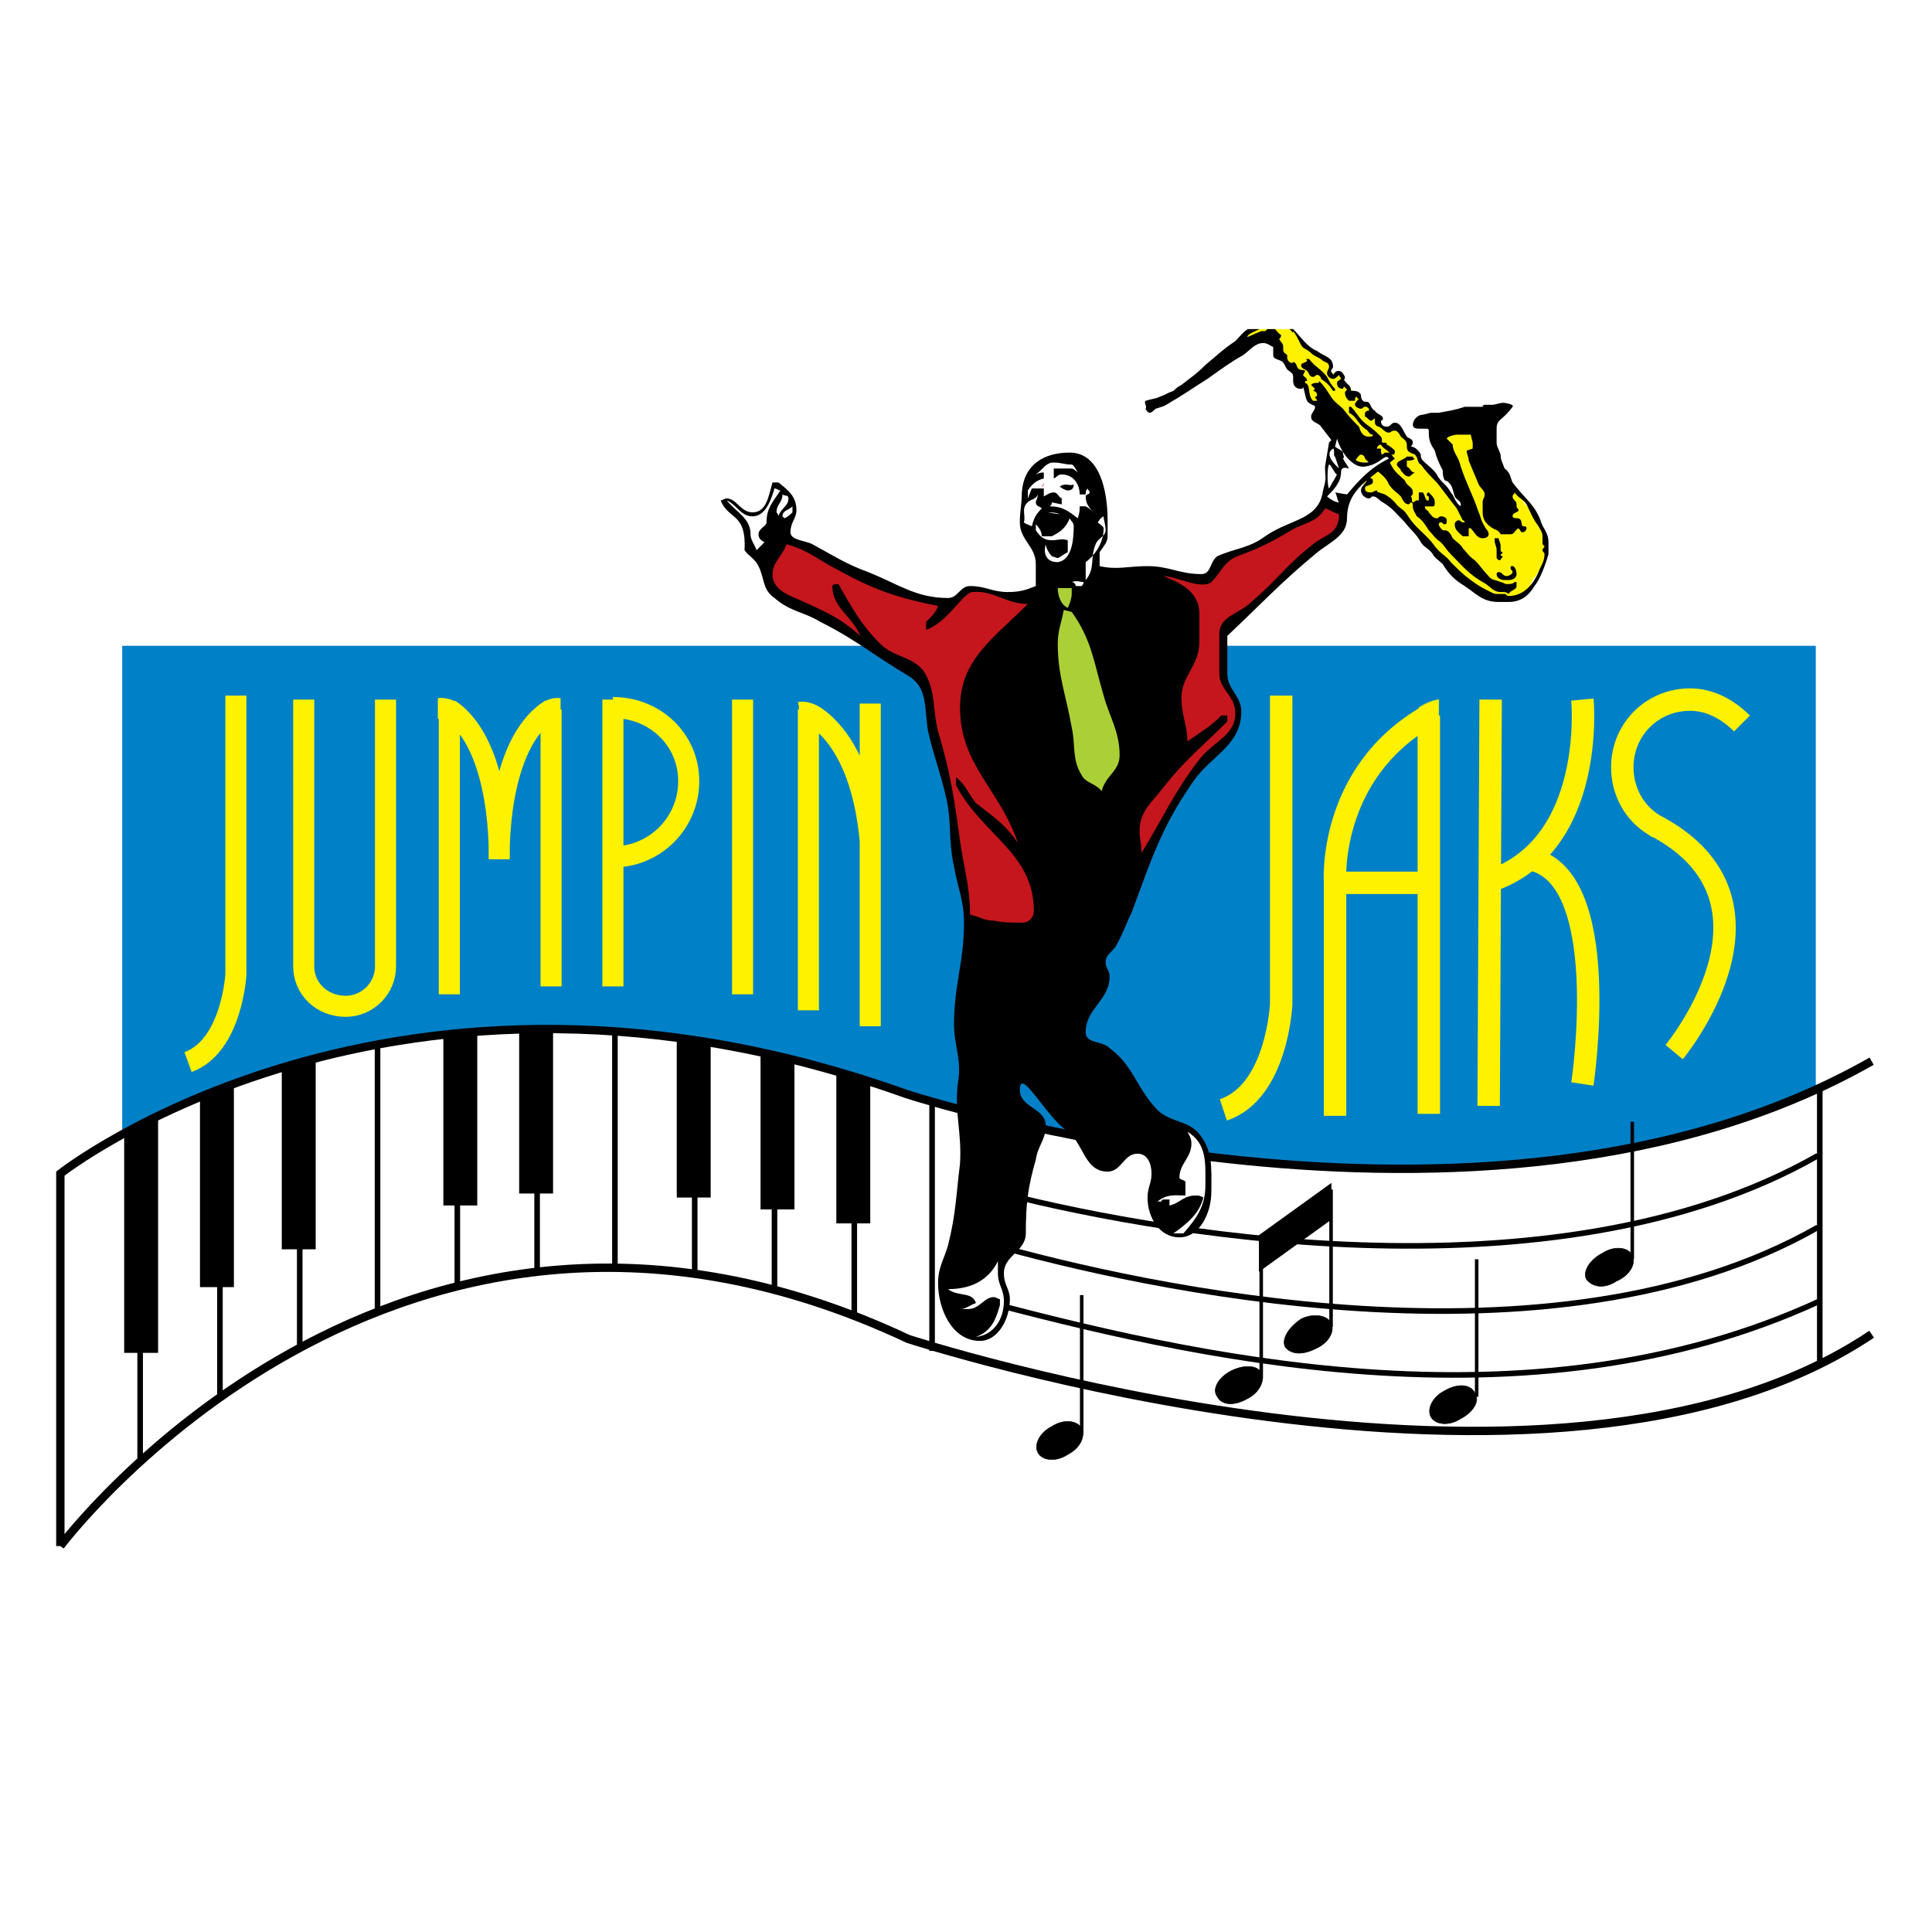 <?xml version="1.0" encoding="utf-8"?>
<!-- Generator: Adobe Illustrator 13.0.0, SVG Export Plug-In . SVG Version: 6.00 Build 14948)  -->
<!DOCTYPE svg PUBLIC "-//W3C//DTD SVG 1.0//EN" "http://www.w3.org/TR/2001/REC-SVG-20010904/DTD/svg10.dtd">
<svg version="1.0" id="Layer_1" xmlns="http://www.w3.org/2000/svg" xmlns:xlink="http://www.w3.org/1999/xlink" x="0px" y="0px"
	 width="192.756px" height="192.756px" viewBox="0 0 192.756 192.756" enable-background="new 0 0 192.756 192.756"
	 xml:space="preserve">
<g>
	<polygon fill-rule="evenodd" clip-rule="evenodd" fill="#FFFFFF" points="0,0 192.756,0 192.756,192.756 0,192.756 0,0 	"/>
	<path fill-rule="evenodd" clip-rule="evenodd" fill="#FFF200" d="M121.854,36.014c4.776-3.577,5.373-1.788,5.971-0.596
		c0.397,0.795,1.193,0.994,1.592,1.789c0.199,0.397,0,0.795,0.398,0.993c0.597,0.397,0.597,1.192,0.994,1.59
		c0.995,0.994,2.189,1.192,2.986,2.385c0.397,0.596,0.597,0.993,1.193,1.59v1.391c-0.199,0.596,0.398,0.994,0.995,0.994
		c0.796,0,1.394-0.795,2.389-0.795c0.199,0,0.199,0.199,0.398,0.199c-0.598,1.59-2.787,1.59-2.787,3.18
		c0,0.397,0.598,0.597,0.995,0.597c0.598,0,0.995,0.198,1.593,0.397c0.397,0.397,0.597,0.994,1.193,1.391
		c1.394,0.994,0.996,2.782,2.986,3.378c0.198,0.398,0.796,0.596,0.796,0.795c0,0.596,0.597,0.596,0.995,0.795
		c0.796,0.597,0.796,1.59,1.592,1.789c1.593,0.596,2.389,1.788,4.18,1.788c0.597,0,1.791,0,1.791-0.596
		c0.398,0,0.597-0.795,0.796-1.192c0.797-0.994,1.394-1.987,1.394-3.18c0-1.789-1.394-2.186-1.394-3.974
		c-1.194,0-0.995-2.186-2.189-2.186c-0.397,0-0.397,0.397-0.597,0.795c-0.597-0.597-0.597-0.994-0.796-1.789
		c0-1.391-0.796-1.789-0.995-3.179c0-0.596,0-0.795-0.199-1.193c-0.597-0.993-1.592-0.794-2.587-0.794s-1.593,0.994-1.593,1.789
		c0,1.987,0.797,2.98,1.791,4.57c0.598,0.597,0.598,1.192,0.996,1.987v0.397c-0.996,0-1.394-0.596-1.792-1.391
		c-0.597-0.795-1.193-1.192-1.592-1.987c-0.597-1.589-2.786-1.987-2.786-3.776c0-0.596-0.995-0.795-0.995-1.391
		c-0.199,0-0.598,0.199-0.598,0.397c-0.198-0.199-0.397-0.199-0.796-0.199c-1.194-0.596-0.995-1.987-2.189-2.583
		c-0.597-0.397-0.597-1.192-1.393-1.391c-0.398,0-0.398-0.596-0.598-1.192c0-0.397-0.796-0.397-1.193-0.397c0-0.397,0-0.597,0-0.795
		c-0.199-0.795-1.593-0.994-2.389-1.789c-0.646-0.538-1.062-1.248-1.558-1.789h-3.826c-0.281,0.225-0.542,0.491-0.786,0.795
		c-0.796,1.192-1.194,1.789-2.587,2.384C121.654,36.014,121.854,35.816,121.854,36.014L121.854,36.014z"/>
	<path fill-rule="evenodd" clip-rule="evenodd" d="M130.212,35.816h0.398c0.597,0.794,1.193,0.994,1.791,1.789
		c0.199,0.397,0.398,0.794,0.796,1.192v0.199h-0.199c-0.397-0.596-0.597-0.795-1.194-1.192c0-0.199-0.198-0.398-0.397-0.398
		s-0.199,0.199-0.398,0.199c-0.397,0-0.397-0.397-0.597-0.596s-0.597-0.199-0.597-0.596c0-0.199,0.397-0.199,0.597-0.398l0,0
		C130.411,36.014,130.411,35.816,130.212,35.816L130.212,35.816z"/>
	<path fill-rule="evenodd" clip-rule="evenodd" fill="#FFFFFF" d="M134.789,39.194v0.199l0,0l0,0
		C134.789,39.194,134.789,39.194,134.789,39.194L134.789,39.194z"/>
	<path fill-rule="evenodd" clip-rule="evenodd" fill="#FFFFFF" d="M131.804,40.585c0.398,0.199,0.598,0.397,0.598,0.596h0.199
		c0,0.397,0.397,0.596,0.397,0.795h0.199c0.199,0.596,0.598,0.596,0.796,0.993c0.199,0.397,0.398,0.795,0.796,0.795
		c0,0,0,0,0.199-0.199h0.199v0.199c-0.199,0-0.398,0.198-0.398,0.397c0,0.199,0.199,0.199,0.199,0.397h-0.199
		c-0.597-0.597-0.597-0.994-0.994-1.392c-0.398-0.794-0.995-0.794-1.792-0.993c-0.199-0.198-0.199-0.397-0.397-0.397
		c0-0.199-0.199-0.199-0.199-0.397C131.406,40.982,131.605,40.784,131.804,40.585L131.804,40.585z"/>
	<path fill-rule="evenodd" clip-rule="evenodd" fill="#FFFFFF" d="M149.717,40.784h0.397v0.199c-0.597,0-0.995,0.397-1.194,0.994
		c-0.199,0.198,0,0.596-0.199,0.794v0.795c0,0.199,0,0.397,0.199,0.596v0.795c0.199,0.199,0,0.397,0.199,0.596
		c0.199,0.597,0.598,0.994,0.796,1.59c0,0.397,0.199,0.596,0.398,0.994l0,0l0,0c-0.199-0.199-0.597,0-0.597-0.199
		c-0.398-0.397-0.199-0.993-0.598-1.59c-0.199-0.596-0.398-0.795-0.597-1.391c-0.199-0.795-0.398-1.789-1.194-1.789
		c-0.397,0-0.597,0.199-0.796,0.199s-0.199-0.199-0.398-0.397c0-0.199-0.398-0.199-0.398-0.397s0.199-0.397,0.199-0.596
		c0.398,0.198,0.398,0.198,0.598,0.198c0.398,0,0.398-0.198,0.597-0.198c0.598-0.199,1.194,0.198,1.592-0.199
		c0.398-0.199,0.398-0.397,0.598-0.596v-0.199h-0.199c0,0,0,0-0.199,0s-0.199,0-0.199-0.199H149.717L149.717,40.784L149.717,40.784z
		"/>
	<path fill-rule="evenodd" clip-rule="evenodd" fill="#FFFFFF" d="M147.527,44.758c0,0.199,0.199,0.199,0.397,0.397
		c0.199,0.794,0.398,1.391,0.796,2.186c0,0.199,0.398,0.397,0.398,0.795c0,0.199,0,0.199-0.199,0.199s-0.199-0.199-0.397-0.397
		c-0.199-0.596-0.398-0.993-0.796-1.59c0-0.397,0.198-0.795-0.199-0.994C147.527,45.156,147.527,44.957,147.527,44.758
		L147.527,44.758z"/>
	<path fill-rule="evenodd" clip-rule="evenodd" d="M140.362,45.553h0.597c0,0,0,0.199,0.199,0.199
		c-0.199,0.199-0.397,0.199-0.796,0.199v0.596c0.398,0.199,0.398,0.596,0.796,0.596c-0.397,0.199-0.397,0.397-0.597,0.397
		c-0.398,0-0.598-0.397-0.797-0.596c0-0.199-0.397-0.398-0.397-0.597C139.367,45.95,139.964,45.95,140.362,45.553L140.362,45.553z"
		/>
	<path fill-rule="evenodd" clip-rule="evenodd" fill="#FFFFFF" d="M149.915,49.726h0.199c0,0.199,0,0.199-0.199,0.199V49.726
		L149.915,49.726z"/>
	<path fill-rule="evenodd" clip-rule="evenodd" d="M149.119,53.7h0.398c0,0.199,0.199,0.398,0.199,0.795v0.398
		c0,0.198,0.198,0.198,0.198,0.198c0,0.199-0.198,0.199-0.198,0.199c0,0.199,0.198,0.199,0.198,0.199
		c0,0.199-0.198,0.199-0.198,0.397h-0.199c0,0,0,0-0.199-0.199v-0.794c0-0.398-0.199-0.596-0.199-0.994
		C149.119,53.7,149.119,53.7,149.119,53.7L149.119,53.7z"/>
	<path fill-rule="evenodd" clip-rule="evenodd" d="M150.91,56.482c0.199,0,0.398,0.397,0.398,0.795c0,0.397-0.398,0.596-0.796,0.596
		h-0.398c-0.397,0-0.796-0.199-0.796-0.596c0,0,0-0.199,0.199-0.199c0.397,0,0.397,0.397,0.796,0.397
		c0.199,0,0.597-0.199,0.597-0.397c0-0.199-0.199-0.199-0.199-0.397C150.711,56.482,150.711,56.482,150.91,56.482L150.91,56.482z"/>
	<path fill-rule="evenodd" clip-rule="evenodd" d="M133.795,45.156l-1.991-2.583c-0.198-0.397-0.995-0.397-0.995-0.994
		c0-0.397,0.398-0.596,0.398-0.994c0-0.199-0.597-0.199-0.796-0.596s-0.199-0.795-0.398-1.391c0,0.199-0.198,0.199-0.198,0.199
		c-0.598,0-0.797-0.397-0.797-0.794c0-0.199,0-0.199,0-0.397c0-0.397-0.199-0.397-0.397-0.596c-0.398-0.199-0.398-0.795-0.796-0.994
		c-0.398-0.198-0.797-0.198-0.797-0.596v-0.795c-0.397-0.199-0.597-0.397-0.995-0.397c-0.796,0-1.193,0.596-1.99,1.192
		c-1.393,0.795-2.188,1.391-3.582,2.385c-1.592,0.993-2.389,1.589-3.781,2.384c-0.598,0.397-0.797,0.397-1.394,0.596
		c-0.199,0.199-0.397,0.397-0.597,0.397s-0.398-0.397-0.398-0.397c0.199-0.199-0.199-0.596,0-0.795
		c0.598-0.199,0.995-0.199,1.394-0.397c0.597-0.199,0.796-0.397,1.393-0.596c0.199-0.199,0.398-0.397,0.797-0.596
		c0.995-0.794,1.393-0.994,2.388-1.987c1.194-0.994,1.792-1.59,2.985-2.384c0.498-0.498,0.718-0.856,1.24-1.193h1.18
		c-0.479,0.213-1.226,0.503-1.226,0.795l1.393-0.596c0.199,0,0.199,0,0.398,0c0.07-0.07,0.14-0.138,0.209-0.199h0.77
		c0.191,0.192,0.364,0.472,0.614,0.596c0,0.199-0.199,0.397-0.199,0.397c0.199,0.397,0.397,0.397,0.397,0.795
		c0,0.199,0,0.199,0,0.199c0,0.397,0.199,0.397,0.398,0.596c0,0.397,0,0.596,0.397,0.795c0.199,0,0.199-0.199,0.398,0
		c0.199,0.199,0.199,0.596,0.398,0.596c0.199,0.199,0.397,0,0.597,0.199l0,0l-0.199,0.397c0,0.199,0.398,0.199,0.398,0.597h-0.199
		V38.2c0.597,0.199,0.199,1.192,0.796,1.789h0.398c0-0.199-0.199-0.199-0.199-0.397c0,0,0.199,0,0.199-0.199
		s-0.199-0.397-0.398-0.397l0.199-0.199c-0.199-0.199-0.199-0.199-0.398-0.397c0.199-0.199,0.398-0.199,0.598-0.199l0,0
		c0.199,0,0.199,0,0.199-0.198c0.597,0.596,0.796,0.993,1.194,1.589c0.397,0.596,0.796,0.795,1.193,1.192
		c0.598,0.795,0.995,1.193,1.593,1.789c0.199,0.596,0.397,0.994,0.995,0.994c0.198,0,0.397,0,0.397-0.199
		c-0.397,0-0.397-0.397-0.796-0.596c-0.796-0.596-0.796-1.192-1.592-1.59v-0.596h0.198c0.598,0.596,0.797,1.192,1.593,1.789
		c0.597,0.397,0.995,0.794,1.394,1.192c0.198,0.199,0,0.596,0.198,0.596h0.199c0.199,0,0.199,0.199,0.199,0.199
		c0.398,0.199,0.597,0.397,0.796,0.596c0,0.199,0,0.397-0.199,0.397h-0.198c-0.199-0.397-0.797-0.596-0.995-0.993
		c-0.199,0-0.398,0.199-0.398,0.397h0.398v0.199c0,0.596,0.397,0.596,0.796,0.794c0.199,0.199,0,0.398,0.199,0.596
		c0.397,0.795,0.796,0.994,1.393,1.59c0.199,0.596,0.796,0.596,0.796,1.192c0,0.199,0,0.199-0.198,0.397
		c0.198,0.199,0,0.397,0.198,0.596c0.199,0,0.199-0.199,0.398-0.199l0,0h0.199l0,0c0-0.199,0-0.199,0-0.397c0-0.198,0-0.397,0-0.397
		h0.398c0.198,0.199,0.198,0.596,0.397,0.795h0.198v-0.397c0,0-0.198,0-0.198-0.198c0,0,0-0.199,0.198-0.199l0,0
		c0.398,0.397,0.598,0.596,0.598,0.994c0,0.199,0,0.397-0.199,0.397c-0.198,0-0.198,0-0.398,0h-0.198h-0.199
		c0,0.397,0.397,0.397,0.397,0.596c0.2,0.199,0.398,0.596,0.797,0.596c0.199,0,0.199-0.199,0.398-0.199
		c0.397,0,0.597,0.199,0.597,0.397s0,0.397-0.199,0.397s-0.199-0.198-0.397-0.198l0,0c0,0-0.199,0-0.199,0.198
		c0,0.199,0.199,0.398,0.397,0.596c0,0,0,0,0.199,0c0.398,0,0.598,0.397,0.796,0.795c0.398,0.398,0.796,0.597,0.995,0.994
		c0.398,0.397,0.598,0.795,1.194,1.192c0.598,0.596,0.796,0.993,1.394,1.59c0.198,0.397,0.796,0.397,1.194,0.596
		c0.198,0,0.397,0.199,0.597,0.199c0.397,0,0.597,0,0.796-0.199h0.199c0,0,0,0.199,0,0.397c0,0.397-0.598,0.397-0.796,0.795
		c-0.199-0.199-0.398-0.199-0.598-0.199c0,0,0,0-0.198,0c-0.797,0-0.996-0.596-1.792-0.994c-1.393-0.795-1.99-1.59-3.184-2.782
		c-0.398-0.397-0.598-0.795-0.995-1.192c-0.598-0.398-0.797-0.795-1.195-1.193c-0.397-0.596-0.596-0.993-1.193-1.391
		c-0.199-0.397-0.398-0.596-0.398-0.994c0-0.199,0-0.397-0.198-0.397l-0.199,0.199c-0.398,0-0.598-0.397-0.797-0.795
		c-0.397-0.397-0.796-0.596-1.193-1.192c-0.398-0.994-1.194-1.192-1.792-1.987c-0.198-0.198-0.397-0.397-0.597-0.596
		c0-0.199-0.199-0.397-0.397-0.397c-0.199,0-0.398,0.397-0.598,0.596c0.398,0.397,0.598,0.397,0.995,0.397v0.597
		c0,0-0.199,0.198-0.397,0.198v0.397c0.397,0,0.796-0.199,0.994,0.199c0.199,0,0.199,0.199,0.199,0.397
		c-0.199,0.397-0.796,0.199-0.796,0.596s0.398,0.397,0.597,0.397c0.199,0,0.398-0.199,0.598-0.199c0,0,0,0.199,0.199,0.199
		l0.597,0.199c0.598,0.397,0.598,0.397,0.995,0.794c0.398,0.596,0.796,0.596,1.194,1.192c0.995,1.589,1.791,1.788,2.786,3.179
		c0.598,0.795,1.194,0.994,1.593,1.59c0.796,0.794,1.193,1.192,1.99,1.789c0.796,0.596,1.193,0.795,1.989,1.192
		c0.398,0.199,0.398,0.199,0.797,0.199h0.597c0.199,0,0.199,0.199,0.398,0.199c1.393,0,2.388-0.994,2.985-2.385
		c0.199-0.596,0.597-0.994,0.597-1.789c0-0.199-0.199-0.199-0.199-0.397c0-0.199,0.199-0.199,0.199-0.398l-0.199-0.198v-0.795
		c0-0.398-0.198-0.597-0.397-0.994c-0.598-0.795-0.797-1.391-1.194-2.186c-0.398-0.596-0.796-0.596-1.194-1.192
		c0,0.199-0.199,0.199-0.199,0.397c0,0.397,0.398,0.397,0.398,0.795c0,0,0,0,0,0.199s0.199,0.199,0.199,0.397
		s-0.598,0.199-0.598,0.596c0,0.199,0.398,0.199,0.598,0.199c0.397,0.199,0.198,0.397,0.397,0.795c0.199,0,0.398,0,0.398,0.199
		c0,0.198-0.199,0.397-0.398,0.397s-0.199-0.199-0.397-0.397c-0.398,0.198-0.398,0.596-0.797,0.596h-0.994
		c-0.199-0.397-0.398-0.397-0.797-0.596c-0.597-0.398-0.995-0.795-0.995-1.59v-0.994c0-0.397,0.199-0.397,0.199-0.794
		c0-0.398-0.397-0.597-0.597-0.994c-0.398-0.994-0.597-1.391-0.995-2.385c0-0.397-0.199-0.596-0.199-0.993l0.598-0.199v-0.596
		l-0.199-0.795c-0.398,0-0.996,0-1.394,0c-0.199,0-0.995,0.199-0.995,0.397l0.597,0.596c0,0.795,0.598,1.192,0.796,2.186
		c0.598,1.789,1.195,2.783,1.792,4.571c0.199,0.397,0.199,0.795,0.597,1.391c0,0.199,0.398,0.397,0.398,0.794
		c0,0.199-0.199,0.397-0.598,0.397c-0.597,0-0.796-0.596-1.193-0.993h-0.199c0,0,0,0,0,0.198c0,0.199,0,0.199,0,0.199
		c0,0.199,0,0.199,0,0.398h-0.598c-0.397-0.398-0.796-0.597-0.796-1.193c0-0.198,0.199-0.397,0.398-0.397
		c0.198,0,0.198,0.199,0.397,0.199h0.199l0,0c0-0.199-0.199-0.199-0.199-0.199c-0.199-0.397-0.397-0.795-0.597-1.192
		c-0.796-0.994-1.194-1.59-1.99-2.583c-0.597-0.596-0.995-0.994-1.593-1.789c-0.397-0.198-0.198-0.596-0.597-0.994
		c-0.397-0.198-0.796-0.198-0.796-0.794c0,0,0,0,0-0.199c0-0.398-0.398-0.596-0.598-0.795c-0.198-0.398-0.397-0.596-0.597-0.596
		c-0.397,0-0.397,0.198-0.597,0.198c-0.398,0-0.598-0.397-0.995-0.596c-0.199,0-0.398-0.199-0.398-0.397c0-0.198,0-0.198,0-0.397
		l0,0c-0.199,0-0.199,0.199-0.398,0.199c-0.198,0-0.397-0.398-0.597-0.398v-0.397c0.199-0.199,0.199-0.199,0.398-0.199v-0.199
		c-0.199-0.199-0.199-0.199-0.398-0.199s-0.199,0.199-0.397,0.199c-0.199,0-0.598-0.199-0.598-0.397s0.199-0.397,0.398-0.596l0,0
		c-0.199,0-0.199-0.199-0.199-0.199c-0.199,0-0.199,0.199-0.199,0.397h-0.597c-0.199-0.199-0.398-0.397-0.398-0.795
		c0-0.199,0.199-0.199,0.199-0.397c-0.199,0-0.199-0.199-0.199-0.199c-0.199,0-0.199,0.199-0.199,0.199
		c-0.397,0-0.597-0.199-0.597-0.596c0-0.198,0.199-0.198,0.398-0.397c0-0.199-0.199-0.199-0.199-0.398
		c-0.199,0.199-0.398,0.398-0.598,0.398c-0.198,0-0.597-0.199-0.597-0.596c0-0.199,0.199-0.397,0.199-0.597
		c0-0.397-0.199-0.397-0.598-0.596c-0.397-0.397-0.796-0.397-1.194-0.794c-0.397-0.397-0.796-0.397-0.994-0.795
		c-0.199-0.397-0.598-1.192-0.797-1.391v-0.199h-0.366c0.137,0.106,0.259,0.237,0.366,0.398v-0.398
		c0.797,0.795,1.394,1.789,2.389,2.186c0.796,0.596,1.592,0.596,1.592,1.589c0,0.199-0.198,0.199-0.198,0.398
		s0.198,0.199,0.198,0.397c0.199-0.198,0.199-0.397,0.598-0.397c0.199,0,0.397,0.199,0.597,0.596c0,0.199-0.199,0.397,0,0.397
		c0.199,0.397,0.597,0.397,0.597,0.993c0.398,0,0.797,0,0.996,0.397c0,0.199,0,0.397,0.198,0.596c0.199,0.199,0.398,0,0.598,0.199
		c0.198,0.199,0.198,0.596,0.597,0.795c0.199,0.397,0.796,0.397,0.796,0.795c0,0.199-0.198,0.199-0.198,0.199
		c0,0.397,0.198,0.596,0.597,0.596s0.398-0.397,0.796-0.397c0.597,0,0.796,0.795,1.194,1.391c0.199,0.199,0.597,0.199,0.597,0.596
		c0,0.199-0.198,0.397-0.198,0.397c0.397,0,0.796,0.397,0.994,0.794c0,0.199,0,0.397,0.2,0.596c0.596,0.596,0.994,0.795,1.393,1.391
		c0.398,0.795,0.995,0.994,1.394,1.789c0.397,0.397,0.397,0.994,0.994,1.391c0,0,0,0,0-0.199c0-0.397-0.397-0.397-0.597-0.795
		c-0.199-0.596-0.199-0.994-0.597-1.391c-0.199-0.199-0.398-0.199-0.398-0.199c-0.199-0.397-0.199-0.596-0.199-0.993
		c-0.397-0.795-0.597-1.193-0.796-1.987c-0.397-0.596-0.598-0.994-0.598-1.789V42.97c0-0.199-0.198-0.199-0.198-0.199
		c-0.199,0-0.397,0-0.598,0c-0.397,0-0.796,0-0.796-0.397c0-0.397,0.398-0.994,0.996-0.994l0.796-0.199c0.397,0,0.597,0,0.796,0
		c0.995-0.199,1.393-0.199,2.587-0.596h0.797c0,0,0,0,0.198,0h0.796c0,0,0-0.199,0.199-0.199h0.398c0.198,0,0.198,0,0.397,0
		s0.797-0.199,0.995-0.199c0.398,0,1.194,0.199,0.995,0.397c-0.995,1.392-1.592,1.192-1.592,2.186v1.391
		c0,0.397,0.199,0.596,0.398,1.192c0,0.596,0.198,0.795,0.397,1.391c0.597,0.397,0.597,0.994,0.796,1.391
		c1.194,1.59,2.189,2.186,2.787,3.776c0.198,0.795,0.796,1.192,0.796,2.186v0.397v0.199v0.596c0,0-0.598,2.186-1.394,3.18
		c-0.597,0.994-1.394,1.59-2.587,1.59h-0.995c-1.593,0-2.189-0.795-3.384-1.59c-0.995-0.596-1.592-1.192-2.189-2.186
		c-0.397-0.397-0.796-0.596-0.995-0.994c-0.398-0.596-0.796-0.596-1.194-1.192c-0.397-0.795-0.994-1.193-1.592-1.987
		c-0.796-0.795-1.194-1.391-2.189-1.987c-0.397-0.199-0.597-0.596-0.995-0.596c-0.199,0-0.199,0.199-0.397,0.199
		c-0.398,0-0.796-0.397-0.796-0.795c0-0.397,0.397-0.596,0.597-0.994c-0.597,0-0.796-0.199-1.194-0.397
		c0.199-0.397,0.398-0.397,0.598-0.795c-0.199-0.199-1.792-1.589-2.189-1.788L133.795,45.156L133.795,45.156z"/>
	<polygon fill-rule="evenodd" clip-rule="evenodd" fill="#0080C7" points="12.191,64.431 181.162,64.431 181.162,121.662 
		12.191,121.662 12.191,64.431 	"/>
	<path fill="none" stroke="#FFF200" stroke-width="2.103" stroke-miterlimit="2.613" d="M74.087,69.796v29.411 M61.151,70.592
		c4.18,0,7.563,3.179,7.563,7.353c0,4.173-3.383,7.55-7.563,7.55 M61.151,69.796v28.616 M23.536,69.399c0,0,0,26.827,0,27.821
		c0,0-0.398,7.153-4.777,8.743 M38.462,96.425V69.796V96.425c0,2.187-1.792,3.974-3.98,3.974c-2.389,0-4.18-1.787-4.18-3.974V69.796
		 M44.831,70.79v28.417 M54.981,70.79c-5.572,3.378-5.174,14.904-5.174,14.904s0.398-11.327-4.976-14.904 M54.981,98.412V70.79"/>
	
		<path fill-rule="evenodd" clip-rule="evenodd" fill="#FFF200" stroke="#FFF200" stroke-width="0.306" stroke-miterlimit="2.613" d="
		M43.836,71.585v-1.789l0,0c0,0,1.393-0.199,2.587,1.192C47.418,72.38,43.836,71.585,43.836,71.585L43.836,71.585z"/>
	
		<path fill-rule="evenodd" clip-rule="evenodd" fill="#FFF200" stroke="#FFF200" stroke-width="0.306" stroke-miterlimit="2.613" d="
		M55.777,71.585v-1.789c0,0-1.393-0.199-2.588,1.391C51.996,72.579,55.777,71.585,55.777,71.585L55.777,71.585z"/>
	<path fill="none" stroke="#FFF200" stroke-width="2.103" stroke-miterlimit="2.613" d="M80.655,70.79v30.007 M86.825,102.387
		V70.194 M80.655,71.188c0,0,5.174,1.789,6.17,12.718"/>
	
		<path fill-rule="evenodd" clip-rule="evenodd" fill="#FFF200" stroke="#FFF200" stroke-width="0.306" stroke-miterlimit="2.613" d="
		M79.859,71.585v-1.391H79.66c0,0,1.393-0.397,3.185,1.391C84.834,73.374,79.859,71.585,79.859,71.585L79.859,71.585z"/>
	<path fill-rule="evenodd" clip-rule="evenodd" fill="#FFFFFF" d="M6.021,154.252v-37.16c0,0,33.237-26.231,84.386-7.949
		c0,0,57.52,18.812,96.327-3.268v27.242c-31.912,21.441-96.128,0.467-96.128,0.467C39.458,109.541,6.021,154.252,6.021,154.252
		L6.021,154.252z"/>
	<path fill-rule="evenodd" clip-rule="evenodd" d="M15.773,111.334v23.643H12.39v-21.904
		C13.404,112.518,14.532,111.934,15.773,111.334L15.773,111.334z"/>
	<path fill-rule="evenodd" clip-rule="evenodd" d="M23.336,108.133v20.285h-3.384v-18.961
		C21.023,109.012,22.152,108.568,23.336,108.133L23.336,108.133z"/>
	<path fill-rule="evenodd" clip-rule="evenodd" d="M31.497,105.588v19.055h-3.384v-18.105
		C29.204,106.207,30.332,105.891,31.497,105.588L31.497,105.588z"/>
	<path fill-rule="evenodd" clip-rule="evenodd" d="M47.617,102.93v17.342h-3.383v-17.029
		C45.34,103.119,46.469,103.014,47.617,102.93L47.617,102.93z"/>
	<path fill-rule="evenodd" clip-rule="evenodd" d="M55.18,102.672v16.406h-3.383v-16.369
		C52.906,102.676,54.036,102.666,55.18,102.672L55.18,102.672z"/>
	<path fill-rule="evenodd" clip-rule="evenodd" d="M70.903,104.037v15.439H67.52v-15.947
		C68.635,103.678,69.764,103.848,70.903,104.037L70.903,104.037z"/>
	<path fill-rule="evenodd" clip-rule="evenodd" d="M79.262,105.771v14.896h-3.383v-15.682
		C76.996,105.227,78.124,105.488,79.262,105.771L79.262,105.771z"/>
	<path fill-rule="evenodd" clip-rule="evenodd" d="M86.825,107.932v14.127h-3.384v-15.166
		C84.558,107.215,85.689,107.566,86.825,107.932L86.825,107.932z"/>
	<path fill="none" stroke="#000000" stroke-width="0.833" stroke-miterlimit="2.613" d="M6.021,154.252v-37.16
		c0,0,33.237-26.231,84.386-7.949c0,0,57.52,18.812,96.327-3.268 M186.734,133.117c-31.912,21.441-96.128,0.467-96.128,0.467
		c-51.149-24.043-84.585,20.668-84.585,20.668"/>
	<path fill="none" stroke="#000000" stroke-width="0.557" stroke-miterlimit="2.613" d="M13.982,112.322v33.781 M21.943,108.943
		v30.604 M29.904,106.162v28.615 M37.667,104.373v26.629 M45.627,103.182v25.236 M53.588,102.783v24.244 M61.35,102.982v23.648
		 M69.311,103.977v23.25 M77.271,105.367v23.449 M85.232,107.553v23.648 M92.995,110.137v24.641 M181.56,108.746v27.422
		 M98.567,118.682c15.523,4.174,56.323,11.725,82.794-3.379 M98.567,124.047c15.325,4.371,56.323,13.512,82.794-1.59
		 M97.373,129.611c20.897,5.562,54.931,13.711,84.187,0.197"/>
	<path fill-rule="evenodd" clip-rule="evenodd" stroke="#000000" stroke-width="0.055" stroke-miterlimit="2.613" d="
		M103.543,144.912c-0.398-0.795,0.199-1.988,1.394-2.584c1.193-0.795,2.587-0.596,2.985,0.199c0.397,0.795-0.199,1.986-1.394,2.584
		C105.334,145.906,103.94,145.707,103.543,144.912L103.543,144.912z"/>
	
		<line fill="none" stroke="#000000" stroke-width="0.351" stroke-miterlimit="2.613" x1="107.922" y1="143.123" x2="107.922" y2="129.213"/>
	<path fill-rule="evenodd" clip-rule="evenodd" stroke="#000000" stroke-width="0.055" stroke-miterlimit="2.613" d="
		M121.455,139.348c-0.598-0.795,0.199-1.986,1.394-2.584c1.193-0.596,2.587-0.596,2.984,0.199c0.398,0.795-0.198,1.988-1.393,2.584
		C123.047,140.342,121.854,140.143,121.455,139.348L121.455,139.348z"/>
	
		<line fill="none" stroke="#000000" stroke-width="0.351" stroke-miterlimit="2.613" x1="125.833" y1="137.559" x2="125.833" y2="123.648"/>
	<path fill-rule="evenodd" clip-rule="evenodd" stroke="#000000" stroke-width="0.055" stroke-miterlimit="2.613" d="
		M128.222,134.379c-0.397-0.795,0.398-1.986,1.593-2.781c1.193-0.596,2.587-0.396,2.985,0.398c0.397,0.793-0.199,1.986-1.593,2.582
		C130.013,135.174,128.818,135.174,128.222,134.379L128.222,134.379z"/>
	
		<line fill="none" stroke="#000000" stroke-width="0.351" stroke-miterlimit="2.613" x1="132.8" y1="132.393" x2="132.8" y2="118.682"/>
	<polygon fill-rule="evenodd" clip-rule="evenodd" stroke="#000000" stroke-width="0.066" stroke-miterlimit="2.613" points="
		125.635,123.252 132.8,118.086 132.8,121.662 125.635,126.828 125.635,123.252 	"/>
	<path fill-rule="evenodd" clip-rule="evenodd" stroke="#000000" stroke-width="0.055" stroke-miterlimit="2.613" d="
		M142.751,141.336c-0.398-0.795,0.198-1.988,1.393-2.584c1.394-0.795,2.588-0.596,2.985,0.199c0.598,0.795-0.198,1.986-1.394,2.582
		C144.542,142.328,143.148,142.129,142.751,141.336L142.751,141.336z"/>
	
		<line fill="none" stroke="#000000" stroke-width="0.351" stroke-miterlimit="2.613" x1="147.328" y1="139.348" x2="147.328" y2="125.637"/>
	<path fill-rule="evenodd" clip-rule="evenodd" stroke="#000000" stroke-width="0.055" stroke-miterlimit="2.613" d="
		M158.274,127.623c-0.397-0.795,0.398-1.986,1.592-2.582c1.194-0.795,2.588-0.598,2.985,0.197c0.398,0.795-0.199,1.988-1.592,2.584
		C160.065,128.617,158.871,128.418,158.274,127.623L158.274,127.623z"/>
	
		<line fill="none" stroke="#000000" stroke-width="0.351" stroke-miterlimit="2.613" x1="162.852" y1="125.637" x2="162.852" y2="111.924"/>
	<path fill-rule="evenodd" clip-rule="evenodd" d="M133.795,42.97c2.188,0.397,0,3.18,2.388,3.18c0.796,0,1.194-0.398,1.99-0.994
		h0.598c0,0.198,0.198,0.397,0.397,0.596c-2.389,1.987-4.776,2.981-4.776,5.962c0,1.789-1.791,2.385-3.185,3.577
		c-3.582,2.981-5.374,4.968-8.757,8.147v3.776c0,1.59,1.393,2.186,1.393,3.775c0,3.378-2.985,4.372-4.776,6.956
		c-3.185,4.57-4.179,7.75-6.17,13.115c-0.597,1.192-0.796,1.987-1.592,3.378c-0.398,0.597-0.995,0.795-0.995,1.59
		c0,0.596,0.398,0.795,0.398,1.391c0,2.385-2.389,3.18-2.389,5.564c0,1.191,1.592,0.795,2.389,1.59
		c2.388,1.789,2.587,3.775,4.577,5.961c1.194,1.391,2.985,1.193,4.18,2.385c1.592,1.789,1.393,3.576,1.393,5.961
		c0,2.188-1.193,4.572-3.184,4.572s-3.185-1.988-3.185-3.975c0-0.994,0.398-1.391,0.398-2.385s-0.398-1.988-1.394-1.988
		c-1.394,0-1.592,1.789-2.985,1.789c-2.389,0-2.389-2.98-4.18-4.174c-1.99-1.391-4.577-6.357-4.577-3.973
		c0,1.787,2.587,1.787,2.587,3.576c0,1.391-0.796,1.986-0.995,3.379c-0.796,2.781-0.995,4.371-0.995,7.352
		c0,1.789-2.188,2.186-2.188,3.975c0,1.191,0.597,1.59,0.597,2.584c0,1.986-1.194,4.172-2.985,4.172c-2.787,0-4.18-3.18-4.18-5.762
		c0-1.59,0.597-2.385,0.995-3.775c0.796-3.18,0.796-4.969,1.194-8.148c0.199-3.18-0.596-5.166-0.199-8.146
		c0.398-2.188-0.397-3.578-0.397-5.764c0-3.975,0.995-6.16,0.995-10.135c0-2.186-0.597-3.378-0.995-5.564
		c-0.598-2.782-0.2-4.372-0.797-6.955c-0.597-2.583-1.194-3.974-1.792-6.558c-0.397-2.384,0-4.372-1.99-5.564
		c-3.383-1.987-5.175-3.577-8.757-5.366c-1.592-0.994-2.985-0.994-4.578-2.385c-1.194-0.794-0.995-1.987-1.592-3.179
		c-0.398-0.795-0.995-0.994-1.393-1.589c0.199-3.776-1.592-2.981-2.388-4.968c0.199,0,0.397-0.199,0.597-0.199
		c0.996,0,1.393,1.391,2.587,1.391c1.393,0,1.592-1.59,1.99-2.981h0.598c0.995,0.795,1.791,1.391,1.791,2.782
		c0,0.795-0.597,1.192-0.597,2.186c0,0.795,1.394,0.795,2.189,1.193c2.189,1.192,3.384,1.987,5.572,2.782
		c2.986,1.192,4.777,2.583,7.961,2.583c0.995,0,1.194-1.192,2.189-1.192c1.592,0,2.189,0.596,3.782,0.596
		c1.194,0,1.791-0.199,2.786-0.596v-2.186c0-1.789-1.592-2.385-1.592-4.173c0-1.192,0.198-1.789,0.198-2.981
		c0.199-2.782,2.189-3.974,4.776-3.974c2.986,0,3.782,3.775,3.782,6.756v1.59c0,0.596-0.398,0.993-0.796,1.589v1.391
		c1.791,0.397,2.786,0,4.776,0c2.189,0,3.185,0.795,5.374,0.795c0.994,0,0.796-1.192,1.592-1.789
		c1.791-0.795,3.185-0.795,4.776-1.987c2.587-1.789,5.374-1.59,5.771-4.571c0.398-1.391,0.199-1.192,0.199-2.385l0.398-2.384
		C133.396,43.367,132.998,42.771,133.795,42.97L133.795,42.97z"/>
	<path fill-rule="evenodd" clip-rule="evenodd" fill="#FFFFFF" d="M103.543,49.329c-0.199,0.596-0.796,0.397-1.194,0.993
		s0,1.192-0.199,1.789c0.199,0.198,0.398,0.198,0.797,0.397c0.198-0.795,0.397-1.192,0.994-1.789
		c-0.198-0.199-0.597-0.199-0.597-0.596C103.344,49.925,103.543,49.726,103.543,49.329L103.543,49.329z"/>
	<path fill-rule="evenodd" clip-rule="evenodd" fill="#FFFFFF" d="M105.135,46.149c-0.796,0-0.995,0.596-1.791,1.192
		c0.398-0.199,0.597-0.199,0.796-0.199v0.596c-0.796,0.199-1.193,0.596-1.592,1.192v0.795l0.398-0.994h1.193v0.795
		c0.398-0.198,0.598-0.397,0.995-0.397c0.398,0,0.398,0.397,0.796,0.596v0.596l-0.994-0.199c0,0.199,0,0.199-0.199,0.397
		c1.193,0,1.791,0.397,2.786,1.192c0.199-0.596,0.199-0.795,0.199-1.192h0.597c0.398,0.199,0.597,0.397,0.995,0.795
		c-0.597-0.596-0.995-0.994-0.995-1.789c0-0.198,0.398-0.198,0.398-0.397c0-0.199-0.199-0.199-0.199-0.397
		c-0.199,0.199-0.199,0.397-0.199,0.597h-0.597c0-0.994-0.598-1.988-1.792-1.988c-0.397,0-0.397,0.199-0.796,0.397v-0.994h1.791
		c0.199,0,0.598,0.397,0.598,0.397s-0.398-0.795-0.598-0.795C106.13,46.348,105.931,46.149,105.135,46.149L105.135,46.149z"/>
	<path fill-rule="evenodd" clip-rule="evenodd" fill="#FFFFFF" d="M133.396,43.765c0.398,1.391,1.592,2.98,2.786,2.782
		c1.593-0.199,1.99-1.391,2.389-0.795c-1.99,0.994-2.985,2.186-4.18,3.578l-1.194-0.199c0.199,0.199,0.199,0.795,0.398,0.994
		c-0.398,0-0.995-0.397-1.194-0.596c0.597-0.596,1.394-1.391,1.394-2.385c0-0.397,0.198-0.596,0.796-0.397
		c-0.199-0.397-0.398-0.596-0.598-0.994c0.199-0.199,0-0.199,0-0.596c0-0.199-0.597-0.397-0.796-0.596L133.396,43.765
		L133.396,43.765z"/>
	<path fill-rule="evenodd" clip-rule="evenodd" fill="#FFFFFF" d="M132.998,44.758c0.199,0,0,0.794,0.199,0.794l0.398,1.192
		C133.396,46.546,132.003,45.354,132.998,44.758L132.998,44.758z"/>
	<path fill-rule="evenodd" clip-rule="evenodd" d="M106.528,48.931c-0.199,0-0.598-0.199-0.796-0.397
		c0.597-0.397,0.994,0,1.393-0.199C107.125,48.732,106.926,48.931,106.528,48.931L106.528,48.931z"/>
	<path fill-rule="evenodd" clip-rule="evenodd" fill="#ED1C24" d="M104.14,48.136c0,0.199,0,0.397-0.199,0.397
		C103.94,48.534,104.14,48.335,104.14,48.136L104.14,48.136z"/>
	<path fill-rule="evenodd" clip-rule="evenodd" fill="#FFFFFF" d="M77.271,48.732c0.199,0,0.398,0.199,0.597,0.199
		c-0.796,1.192-1.393,1.789-1.393,3.18c0,0.397-0.796,0.596-0.796,1.192c0,0.397,0.199,0.596,0.597,0.795
		c-0.199,0.199-0.398,0.397-0.796,0.795c-0.199-0.596-0.597-0.994-0.597-1.59c0-1.589-1.393-2.186-2.388-3.378
		c0.996,0.397,1.393,1.59,2.587,1.59S76.874,50.124,77.271,48.732L77.271,48.732z"/>
	<path fill-rule="evenodd" clip-rule="evenodd" fill="#FFFFFF" d="M78.068,49.329c0.199,0.198,0.597,0,0.597,0.397
		c0,0.795-0.796,0.994-0.995,1.789c0-0.199-0.199-0.397-0.199-0.397C77.471,50.322,78.068,50.124,78.068,49.329L78.068,49.329z"/>
	<path fill-rule="evenodd" clip-rule="evenodd" fill="#FFFFFF" d="M79.063,50.521v0.596c-0.199,0.199-0.398,0.397-0.796,0.596
		l-0.199-0.199C78.068,50.918,78.665,50.918,79.063,50.521L79.063,50.521z"/>
	<path fill-rule="evenodd" clip-rule="evenodd" fill="#C4161C" d="M132.202,50.72c0.598,0.199,0.796,0.397,1.394,0.596
		c0,1.987-1.394,1.987-2.588,2.981c-2.587,1.987-3.582,3.577-6.169,5.763c-1.194,1.192-3.185,1.391-3.185,3.179v3.975
		c0,1.59,1.592,2.186,1.592,3.974c0,2.186-2.189,2.782-3.582,4.571c-2.588,3.378-3.583,5.763-5.771,9.34
		c0-0.795-0.199-1.391-0.199-2.186c0-1.987,1.194-2.782,2.388-4.372c2.189-2.782,3.782-3.974,6.369-6.558v-0.596h-0.597
		c-1.194,1.192-1.99,1.589-3.384,2.583c0-1.59-0.597-2.583-0.597-4.372c0-2.186,1.791-3.179,1.791-5.563v-2.782
		c0-2.385-2.189-3.18-3.583-3.776c1.194,0,3.782,1.391,4.776,0.596c0.996-0.994,1.195-1.987,2.588-2.583
		c2.189-0.795,3.384-1.391,5.373-2.583C130.212,52.111,131.406,52.111,132.202,50.72L132.202,50.72z"/>
	<path fill-rule="evenodd" clip-rule="evenodd" fill="#FFFFFF" d="M104.538,51.117l1.194,0.199
		C105.334,51.117,104.937,51.117,104.538,51.117L104.538,51.117z"/>
	<path fill-rule="evenodd" clip-rule="evenodd" fill="#FFFFFF" d="M110.11,51.515c0,0.397,0.199,0.794,0.199,1.391
		c0,0.597-0.796,0.795-0.995,1.392c-0.597,1.391,0,2.385-0.995,3.577v-1.789c0.796-0.596,1.791-1.788,1.791-3.378
		c0-0.199-0.397-0.398-0.597-0.596C109.713,51.912,109.713,51.713,110.11,51.515L110.11,51.515z"/>
	<path fill-rule="evenodd" clip-rule="evenodd" fill="#FFFFFF" d="M103.94,51.713c0.199-0.199,0.199-0.397,0.398-0.397
		C104.14,51.316,104.14,51.515,103.94,51.713L103.94,51.713z"/>
	<path fill-rule="evenodd" clip-rule="evenodd" fill="#FFFFFF" d="M106.727,51.713c0.199,0.397,0.398,0.397,0.398,0.795
		c0,1.391-0.199,3.378-1.592,3.577c-1.394,0-1.394-1.192-1.194-1.788c0,0.397,0.398,0.993,0.598,1.192l0.597,0.199
		c0.397-0.199,0.597-0.397,0.995-0.596v-1.192c-0.598-0.199-0.995,0-1.592,0c-0.797,0-1.194-0.397-1.593-0.994
		c0-0.198,0-0.397,0-0.596c0.398,0.398,0.597,0.795,0.597,1.193h0.996C105.732,53.104,106.329,52.707,106.727,51.713L106.727,51.713
		z"/>
	<path fill-rule="evenodd" clip-rule="evenodd" fill="#C4161C" d="M78.466,54.297c2.189,0.596,3.184,1.589,5.175,2.583
		c3.583,1.988,5.971,2.782,9.951,3.577c-0.199,0.596-0.597,0.994-1.194,1.59v0.795c2.189-0.795,3.583-3.577,4.578-3.775
		c2.189-0.199,3.383,1.192,5.573,1.192c-3.384,3.378-6.767,5.564-6.767,10.334c0,5.763,3.981,8.147,5.772,13.512
		c-1.194-1.788-2.389-2.583-4.18-3.974c-0.796-0.994-0.995-1.789-1.99-2.583v0.795c2.588,4.968,7.762,6.757,7.762,12.52
		c0,0.596-0.397,1.192-1.194,1.192c-0.995,0-1.79,0-2.786-0.198c-0.995,0-1.393-0.397-2.388-0.597c0-2.782-0.597-4.57-0.995-7.353
		c-0.596-4.372-0.995-6.955-2.189-10.929c-0.597-2.384-0.199-3.975-1.393-5.961c-1.194-1.59-2.985-1.391-4.379-2.782
		c-1.99-1.987-2.786-3.577-4.179-5.961c-0.199,0-0.597,0-0.597,0.199c0,2.186,1.99,2.981,2.786,4.968
		c-1.791-1.59-2.985-2.186-5.174-3.18c-1.592-0.794-3.583-1.192-3.583-2.98C77.072,56.085,78.068,55.489,78.466,54.297
		L78.466,54.297z"/>
	<path fill-rule="evenodd" clip-rule="evenodd" fill="#FFFFFF" d="M108.12,58.072c0,0,0,0.199-0.198,0.397h-0.598
		c0-0.199-0.199-0.397-0.398-0.397C107.523,57.874,107.723,58.072,108.12,58.072L108.12,58.072z"/>
	<path fill-rule="evenodd" clip-rule="evenodd" fill="#ABD037" d="M105.533,58.668h1.393c0,0.199,0,0.397,0,0.596
		c0,0.397-0.199,0.993-0.397,1.391C105.732,60.258,105.533,59.265,105.533,58.668L105.533,58.668z"/>
	<path fill-rule="evenodd" clip-rule="evenodd" fill="#ABD037" d="M106.13,60.854l0.796,0.198c1.99,2.782,2.189,4.968,3.185,8.346
		c0.598,2.186,1.593,3.577,1.593,5.962c0,1.589-1.394,1.987-1.792,3.577c-0.597-0.795-1.592-0.795-1.989-1.59
		c-0.996-1.589-0.598-2.98-0.996-4.769c-0.597-3.378-1.393-5.167-1.393-8.346C105.533,62.841,105.931,62.046,106.13,60.854
		L106.13,60.854z"/>
	<path fill-rule="evenodd" clip-rule="evenodd" fill="#FFFFFF" d="M118.47,112.918c1.99,1.193,1.791,3.18,1.791,5.365
		c0,1.988-0.796,3.18-2.189,4.77h-0.995c1.394-0.994,2.588-1.986,2.985-3.576c-0.397-0.199-0.397-0.199-0.796-0.199
		c-1.194,0-1.592,0.795-2.587,0.994v-0.598h-0.598c-0.199,0-0.199,0.199-0.199,0.199c-0.198,0-0.198,0-0.397,0
		c0.995-0.795,1.791-0.596,2.786-0.596v-1.391c-0.199-0.199-0.597-0.199-0.597-0.398c0-1.391,1.194-1.986,1.194-3.377
		C118.868,113.514,118.669,113.316,118.47,112.918L118.47,112.918z"/>
	<path fill-rule="evenodd" clip-rule="evenodd" fill="#FFFFFF" d="M99.562,125.834c0,0.398,0,0.797,0,1.193
		c0,1.191,0.598,1.59,0.598,2.781c0,1.789-0.996,3.379-2.787,3.578c1.592-0.598,1.99-1.789,2.389-3.18v-0.596
		c-0.199,0-0.398-0.199-0.598-0.199c-0.995,0-1.393,1.191-2.587,1.191h-0.796c0.597,0,0.995-0.396,1.592-0.596
		c-0.398-1.191-1.791-0.596-2.786-1.391C96.776,128.617,98.567,127.822,99.562,125.834L99.562,125.834z"/>
	<path fill-rule="evenodd" clip-rule="evenodd" d="M107.125,48.534c0-0.199-0.597-0.596-0.597-0.596S107.125,48.335,107.125,48.534
		L107.125,48.534z"/>
	<path fill="none" stroke="#FFF200" stroke-width="2.238" stroke-miterlimit="2.613" d="M127.824,69.399c0,0,0,29.808,0,30.802
		c0,0-0.398,8.742-5.771,10.531 M167.031,104.969c0,0,12.539-15.102-1.99-22.653 M165.041,82.316
		c-1.99-1.192-3.185-3.378-3.185-5.763c0-3.775,2.985-6.756,6.768-6.756c1.989,0,3.781,0.994,5.174,2.385"/>
	
		<polygon fill-rule="evenodd" clip-rule="evenodd" fill="#FFF200" stroke="#FFF200" stroke-width="0.046" stroke-miterlimit="2.613" points="
		164.046,82.912 164.842,83.508 165.639,82.713 165.639,81.521 165.439,81.322 164.644,81.918 164.046,82.912 	"/>
	<path fill="none" stroke="#FFF200" stroke-width="2.238" stroke-miterlimit="2.613" d="M133.197,111.328v-23.25
		c0,0-0.796-10.929,9.354-16.692 M142.552,71.387v39.744 M133.197,88.079h9.354"/>
	<path fill-rule="evenodd" clip-rule="evenodd" fill="#FFF200" d="M141.557,70.592c0.198,0,0.796-0.597,1.99-0.795v2.385
		l-0.398,0.397l-1.394-0.795L141.557,70.592L141.557,70.592z"/>
	<path fill="none" stroke="#FFF200" stroke-width="0.046" stroke-miterlimit="2.613" d="M141.557,70.592
		c0,0,0.796-0.597,1.99-0.795v2.385l-0.398,0.397l-1.394-0.795L141.557,70.592L141.557,70.592z"/>
	<path fill="none" stroke="#FFF200" stroke-width="2.238" stroke-miterlimit="2.613" d="M148.721,69.796l-0.198,40.54
		 M157.877,69.796c0,0,1.393,14.507-9.156,18.083 M157.877,108.15c0,0,3.184-21.065-5.374-22.457"/>
	<path fill-rule="evenodd" clip-rule="evenodd" fill="#FFFFFF" d="M132.601,46.348c0.199,0,0.597,0.994,0.796,0.994l-0.796,1.391
		C132.401,48.534,132.401,46.546,132.601,46.348L132.601,46.348z"/>
</g>
</svg>
